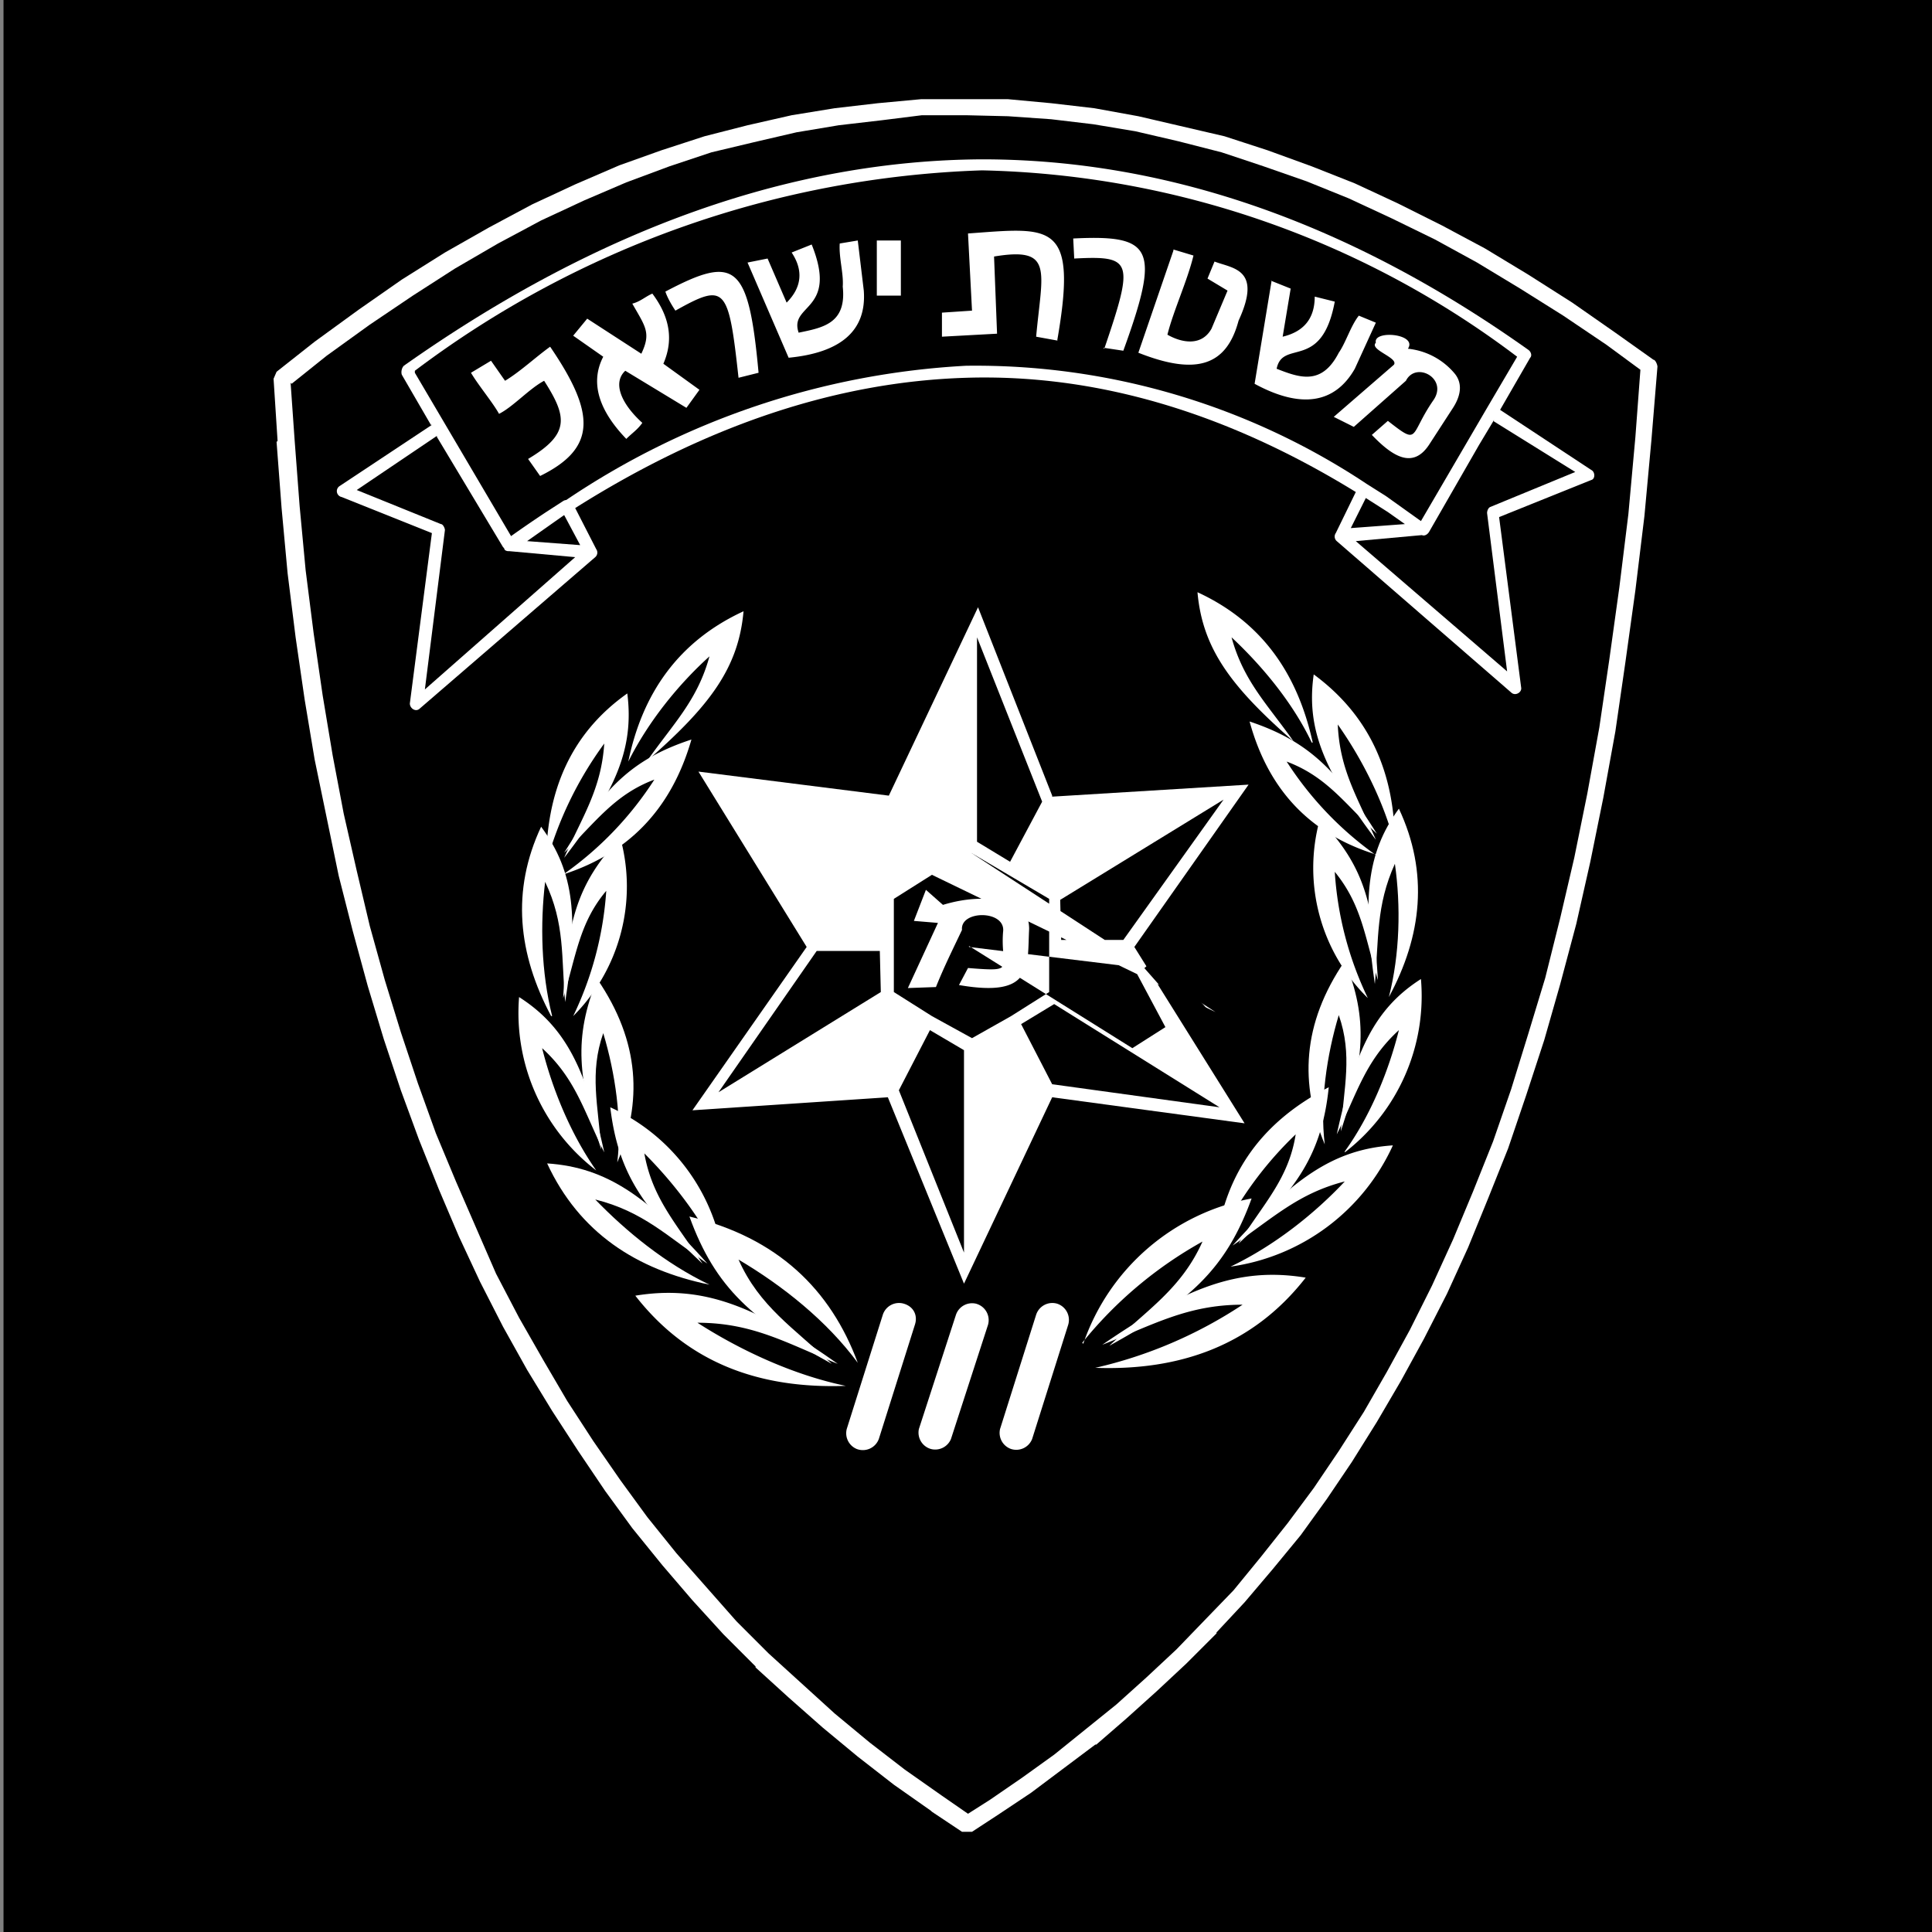 <?xml version="1.0" encoding="UTF-8"?>
<svg width="192.8" height="192.8" xmlns="http://www.w3.org/2000/svg" xmlns:svg="http://www.w3.org/2000/svg">
 <rect width="100%" height="100%" fill="#808080" stroke="none"/>
 <g>
  <title>Layer 1</title>
  <path id="svg_1" d="m0.351,0l192.8,0l0,192.8l-192.8,0l0,-192.8z" fill="#000000" clip-rule="evenodd" fill-rule="evenodd"/>
  <path fill="black" id="svg_2" d="m26.4,36.6c46.6,-38.1 93.3,-36.3 140,-1.4l0.3,0.7c-2.8,43.2 -11.2,74.7 -23.4,98.1a124.6,124.6 0 0 1 -46.2,50.2l-1,0a135.7,135.7 0 0 1 -49.1,-55.8c-11.9,-24.2 -19,-54.4 -21,-91.1c0,-0.2 0.2,-0.6 0.4,-0.7z"/>
  <path id="svg_3" fill="#fff" d="m29,38.2l0.4,5.7l0.5,6.6l0.6,6.4l0.8,6.3l0.9,6.2l1,6l1.1,5.8l1.3,5.7l1.3,5.5l1.5,5.4l1.6,5.2l1.7,5.1l1.8,5l2,4.8l2,4.6l2,4.6l2.3,4.4l2.4,4.2l2.4,4.1l2.6,4l2.7,3.9l2.7,3.7l2.9,3.6l3,3.4l3,3.4l3.2,3.2l3.3,3l3.3,3l3.5,2.9l3.5,2.7l3.7,2.6l2.6,1.8l2.2,-1.4l3.2,-2.2l3.2,-2.3l3.1,-2.5l3.1,-2.5l3,-2.7l3,-2.8l2.8,-2.9l2.9,-3l2.7,-3.3l2.7,-3.4l2.6,-3.5l2.5,-3.7l2.5,-3.9l2.3,-4l2.3,-4.2l2.2,-4.4l2.1,-4.6l2,-4.8l2,-5l1.8,-5.2l1.7,-5.5l1.7,-5.6l1.5,-6l1.4,-6l1.3,-6.4l1.2,-6.6l1,-6.8l1,-7.2l0.9,-7.3l0.7,-7.7l0.5,-6.7l-3.4,-2.5l-4.3,-2.9l-4.3,-2.7l-4.3,-2.6l-4.2,-2.3l-4.3,-2.1l-4.3,-2l-4.2,-1.7l-4.3,-1.5l-4.2,-1.4l-4.3,-1.1l-4.3,-1l-4.2,-0.7l-4.2,-0.5l-4.3,-0.3l-4.2,-0.1l-4.4,0l-4,0.5l-4.3,0.5l-4.2,0.7l-4.3,1l-4.2,1l-4.2,1.4l-4.3,1.6l-4.2,1.8l-4.3,2l-4.3,2.3l-4.3,2.5l-4.2,2.7l-4.3,2.9l-4.3,3.1l-3.5,2.8l-0.1,-0.1zm-1.3,5.8l-0.4,-6.2l0.3,-0.7l3.8,-3l4.4,-3.2l4.3,-3l4.3,-2.7l4.4,-2.5l4.3,-2.3l4.3,-2l4.4,-1.9l4.2,-1.5l4.3,-1.4l4.3,-1.1l4.4,-1l4.3,-0.7l4.3,-0.5l4.3,-0.4l8.7,0l4.3,0.4l4.3,0.5l4.4,0.8l4.3,1l4.3,1l4.3,1.4l4.4,1.6l4.3,1.7l4.3,2l4.4,2.2l4.3,2.3l4.3,2.6l4.4,2.8l4.3,3l3.8,2.7c0.2,0 0.4,0.5 0.4,0.7l-0.6,7.3l-0.7,7.6l-0.9,7.4l-1,7.2l-1,6.9l-1.2,6.6l-1.3,6.4l-1.4,6.2l-1.6,6l-1.6,5.6l-1.8,5.5l-1.8,5.3l-2,5l-2,4.9l-2.1,4.6l-2.3,4.5l-2.3,4.2l-2.4,4.1l-2.5,4l-2.5,3.7l-2.6,3.6l-2.8,3.4l-2.8,3.3l-2.8,3l0,0.1l-3,3l-3,2.8l-3,2.7l-3,2.6a0.2,0.2 0 0 0 -0.1,0l-3.2,2.4l-3.2,2.4l-3.3,2.2l-2.6,1.7l-1,0l-3,-2l-0.1,-0.1l-3.7,-2.6l-3.6,-2.8l-3.5,-2.9l-3.4,-3l-3.3,-3l0,-0.1l-3.2,-3.2l-3.1,-3.4l-3,-3.5l-3,-3.7l-2.7,-3.7l-2.7,-4l-2.6,-4l-2.5,-4.1l-2.4,-4.3l-2.3,-4.5l-2.1,-4.5l-2,-4.7l-2,-5l-1.8,-4.9l-1.7,-5.1l-1.6,-5.3l-1.5,-5.5l-1.4,-5.5l-1.2,-5.8l-1.2,-5.8l-1,-6l-0.9,-6.2l-0.8,-6.4l-0.6,-6.5l-0.5,-6.6l0.1,-0.1z"/>
  <path id="svg_4" fill="#fff" clip-rule="evenodd" fill-rule="evenodd" d="m96.6,96.6l-0.9,1.7c7.5,1.3 6.8,-1.9 7,-5.6c0,-1.4 -0.7,-2.3 -2.1,-2.7c-2,-0.5 -4.2,-0.4 -6.5,0.3l-1.7,-1.5l-1.2,3.1l2.4,0.2l-3,6.5l2.8,-0.1c0.8,-2 1.7,-3.8 2.6,-5.7c-0.2,-2 4.4,-2 4.1,0.2c-0.3,3.7 1.5,4 -3.5,3.6zm-5.3,35.6l-3.6,11.4a1.7,1.7 0 0 1 -2.2,1a1.7,1.7 0 0 1 -1,-2l3.6,-11.4a1.7,1.7 0 0 1 2.1,-1.1c1,0.3 1.4,1.2 1.1,2.1zm7.3,0l-3.7,11.4a1.7,1.7 0 0 1 -2,1a1.7,1.7 0 0 1 -1.2,-2l3.7,-11.4a1.7,1.7 0 0 1 2,-1.1a1.7,1.7 0 0 1 1.2,2.1zm8,0l-3.6,11.4a1.7,1.7 0 0 1 -2.1,1a1.7,1.7 0 0 1 -1.1,-2l3.6,-11.4a1.7,1.7 0 0 1 2.1,-1.1a1.7,1.7 0 0 1 1.1,2.1zm-50.2,-45c6,-2 10.5,-6.1 12.6,-13.4c-6.1,2 -8.8,5 -12.7,11.3c3.1,-3 5,-5.8 9,-7.3a34,34 0 0 1 -9,9.4l0.1,0z"/>
  <path id="svg_5" fill="#fff" clip-rule="evenodd" fill-rule="evenodd" d="m54.5,86.2c0,-7 2.3,-12.9 8.1,-17c0.7,5.5 -1.2,9.8 -6.3,16.4c1.8,-4.1 3.7,-6.8 4,-11.4a36.7,36.7 0 0 0 -5.8,12zm2.7,15.2a18.3,18.3 0 0 0 4.7,-17.8c-4.4,4.6 -5.3,8.6 -5.7,16c1.3,-4.2 1.6,-7.5 4.3,-10.7a34,34 0 0 1 -3.3,12.5z"/>
  <path id="svg_6" fill="#fff" clip-rule="evenodd" fill-rule="evenodd" d="m55,101.4c-3.3,-6.2 -4,-12.5 -1,-18.9c3.4,4.6 3.7,9.2 2.4,17.5c-0.4,-4.5 0,-7.8 -2,-12c-0.5,4.2 -0.4,9 0.7,13.4l-0.1,0zm6.6,14.6c2.5,-6 2.3,-12 -2,-18.3c-2.4,5.9 -1.9,10 0.4,17c-0.3,-4.4 -1.2,-7.6 0.2,-11.6c1.2,4 1.9,8.7 1.4,12.9z"/>
  <path id="svg_7" fill="#fff" clip-rule="evenodd" fill-rule="evenodd" d="m59.5,116.8a19.8,19.8 0 0 1 -7.7,-17.3c4.7,3 6.7,7.3 8.5,15.5c-2,-4 -2.8,-7.3 -6.2,-10.4c1,4 2.8,8.5 5.4,12.2zm3.2,-40.8c1.4,-6.8 5,-12 11.5,-15c-0.5,5.6 -3.3,9.4 -9.6,14.9c2.6,-3.7 5,-6 6.2,-10.4c-3.1,2.8 -6.1,6.5 -8.1,10.5zm9.6,50.5a19.5,19.5 0 0 0 -11.4,-16c0.8,6.7 3.4,10.2 9.2,15.6c-2.6,-4 -5,-6.5 -5.8,-11c3.2,3.2 6.2,7.2 8,11.4z"/>
  <path id="svg_8" fill="#fff" clip-rule="evenodd" fill-rule="evenodd" d="m70.8,128.2c-7.3,-1.5 -13,-5.2 -16.2,-12.1c6,0.4 10.1,3.4 16,10c-4,-2.7 -6.4,-5.2 -11.2,-6.4c3.1,3.2 7,6.4 11.4,8.5zm14.8,7.8c-2.7,-7.3 -8,-12.5 -16.8,-14.6c2.6,7.2 6.4,10.4 14.2,14.7c-3.8,-3.6 -7.2,-5.7 -9.3,-10.4c4.4,2.6 8.8,6.1 11.9,10.3z"/>
  <path id="svg_9" fill="#fff" clip-rule="evenodd" fill-rule="evenodd" d="m84.4,138.3c-8.5,0.3 -15.7,-2.2 -21,-9c6.7,-1.1 12,1 20.2,6.8c-5,-2 -8.4,-4.1 -14,-4.1c4.2,2.7 9.5,5.2 14.8,6.3zm53,-53c-6.2,-1.9 -10.7,-6 -12.7,-13.3c6,2 8.8,5 12.7,11.2c-3.2,-3 -5,-5.7 -9,-7.2a34,34 0 0 0 9,9.4l0,-0.1z"/>
  <path id="svg_10" fill="#fff" clip-rule="evenodd" fill-rule="evenodd" d="m139.2,84.3c0,-7 -2.4,-12.8 -8.1,-17c-0.8,5.6 1.2,9.8 6.2,16.5c-1.8,-4.2 -3.6,-6.9 -3.8,-11.5c2.4,3.4 4.6,7.7 5.7,12zm-2.7,15.3a18.2,18.2 0 0 1 -4.8,-17.8c4.5,4.6 5.4,8.6 5.8,16c-1.3,-4.3 -1.6,-7.5 -4.3,-10.8a34,34 0 0 0 3.3,12.6z"/>
  <path id="svg_11" fill="#fff" clip-rule="evenodd" fill-rule="evenodd" d="m138.6,99.5c3.3,-6.1 4,-12.4 1,-18.8c-3.3,4.5 -3.6,9.2 -2.4,17.5c0.4,-4.5 0.1,-7.8 2,-12c0.6,4.2 0.5,9 -0.6,13.3zm-6.4,14.7c-2.5,-6 -2.3,-12 2,-18.3c2.4,5.9 1.9,10 -0.4,17c0.3,-4.4 1.2,-7.6 -0.2,-11.6c-1.2,4 -1.9,8.7 -1.4,12.9z"/>
  <path id="svg_12" fill="#fff" clip-rule="evenodd" fill-rule="evenodd" d="m134.2,115a19.7,19.7 0 0 0 7.6,-17.3c-4.7,3 -6.6,7.3 -8.4,15.5c2,-4 2.8,-7.3 6.2,-10.4c-1,4 -2.8,8.5 -5.4,12.1l0,0.1zm-3.2,-40.9c-1.5,-6.8 -5,-12 -11.5,-15c0.5,5.6 3.3,9.4 9.6,14.9c-2.6,-3.7 -5,-6 -6.2,-10.4c3,2.8 6.1,6.5 8,10.5l0.1,0zm-9.7,50.4c0.8,-6.8 4.1,-12.3 11.3,-16c-0.7,6.8 -3.3,10.3 -9,15.6c2.4,-3.9 5,-6.4 5.7,-10.9a36.3,36.3 0 0 0 -8,11.3z"/>
  <path id="svg_13" fill="#fff" clip-rule="evenodd" fill-rule="evenodd" d="m122.8,126.4a21,21 0 0 0 16.2,-12.1c-6,0.4 -10,3.4 -16,10c4,-2.7 6.5,-5.2 11.2,-6.4c-3,3.2 -7,6.4 -11.4,8.5zm-14.7,7.7a22,22 0 0 1 16.8,-14.5c-2.6,7.2 -6.4,10.4 -14.2,14.7c3.8,-3.6 7.2,-5.7 9.3,-10.4a41,41 0 0 0 -12,10.1l0.1,0.1z"/>
  <path id="svg_14" fill="#fff" clip-rule="evenodd" fill-rule="evenodd" d="m109.3,136.5c8.4,0.3 15.7,-2.2 21,-9c-6.7,-1.1 -12,1 -20.3,6.7c5.1,-2 8.5,-4 14,-4a44.6,44.6 0 0 1 -14.7,6.3z"/>
  <path id="svg_15" fill="#fff" d="m97.5,84l3.3,2l3.2,-6l-6.5,-16.4l0,20.5l0,-0.1zm7.5,-4.5l19.6,-1.2l-11.4,16.2l11,17.6l-19.2,-2.6l-8.8,18.6l-7.6,-18.6l-19.5,1.3l11.4,-16.3l-10.8,-17.5l19,2.4l8.9,-18.8l7.4,18.8l0,0.1zm0.8,10.3l0.1,4l6.2,0l10,-14l-16.3,10zm-0.6,10.4l-3.3,2l3.1,6l16.7,2.3l-16.5,-10.3zm-9,24.8l0,-20.2l-3.4,-2l-3.1,6l6.5,16.2zm-24.5,-16l16.2,-10l-0.1,-4.1l-6.3,0l-9.8,14.1zm25,-14.6l16.3,10.2l3.3,-2.1l-3.2,-6l-16.4,-2l0,-0.1zm24.6,6.6l-28.3,-13.7l-3.8,2.4l0,9.3l3.8,2.4l4,2.2l3.9,-2.2l3.8,-2.4l0,-9.3l-7.8,-4.6l24.4,15.9z"/>
  <path id="svg_16" fill="#fff" d="m43,42.4l-2.9,-5c-0.1,-0.3 0,-0.7 0.2,-0.9c19.7,-13.9 39,-20.5 57.7,-20.6c18.7,0 36.9,6.5 54.5,19c0.3,0.2 0.4,0.6 0.2,0.8a23421,23421 0 0 1 -3,5.2l9.1,6c0.4,0.2 0.4,0.9 0,1l-9.2,3.7l2.2,17c0.1,0.5 -0.6,0.9 -1,0.5l-17.4,-15.1a0.6,0.6 0 0 1 -0.1,-0.8l2,-4.1c-13,-8 -26,-11.8 -38.9,-11.4c-13,0.4 -26,4.8 -39,13l2.1,4.1a0.6,0.6 0 0 1 -0.1,0.8l-17.5,15.1c-0.4,0.4 -1,0 -1,-0.5l2.2,-17l-9,-3.6a0.6,0.6 0 0 1 -0.2,-1.1l9.2,-6.1l-0.1,0z"/>
  <path id="svg_17" d="m56.3,51.4l-1,0.7l-2.7,1.9l5.3,0.4l-1.6,-3zm-12.7,-7.9l-8,5.4l8.4,3.4c0.2,0 0.4,0.4 0.4,0.6l-2,15.9l15,-13.2l-6.6,-0.6a0.6,0.6 0 0 1 -0.4,-0.1a0.6,0.6 0 0 1 -0.1,-0.2l-0.1,-0.1l-6.6,-11l0,-0.1zm-2.2,-6.3l9.6,16.3a123.5,123.5 0 0 1 3.5,-2.4l1.7,-1.1a0.6,0.6 0 0 1 0.3,-0.1a78.8,78.8 0 0 1 39.9,-13.4a70.5,70.5 0 0 1 40,11.8l1.9,1.2l0.7,0.5l2.8,2l6.6,-11.3l3,-5.1a91.7,91.7 0 0 0 -53.4,-18.6a99.4,99.4 0 0 0 -56.6,20l0,0.2zm107.7,4.7l-1.5,2.5l-5,8.7c-0.2,0.3 -0.5,0.4 -0.7,0.3l-6.6,0.6l15.1,13l-2,-15.8c0,-0.2 0.1,-0.5 0.3,-0.6l8.5,-3.5l-8.2,-5.1l0.1,-0.1zm-10.6,9.2l-2.2,-1.4l-1.5,3l5.4,-0.4l-1.7,-1.2z"/>
  <path id="svg_18" fill="#fff" clip-rule="evenodd" fill-rule="evenodd" d="m138.5,42l-1.6,1.4c2.1,2.2 4.1,3.4 5.7,1l2.4,-3.7c0.9,-1.4 0.9,-2.6 0.1,-3.5a7,7 0 0 0 -4.6,-2.4c1,-1.5 -3.5,-1.9 -3.2,-0.6c-0.7,0.7 2.3,1.5 1.8,2.2l-6,5.2l2,1l5.2,-4.6c1,-2 4.3,-0.2 2.7,2c-2.4,3.5 -1.3,4.5 -4.5,2zm-11.6,-14l-1.7,10.3c4.6,2.5 8,2 10,-1.5l2.1,-4.6l-1.7,-0.7c-0.8,1 -1.3,2.7 -2,3.7c-1.7,3.3 -3.9,2.5 -6.2,1.6c0.6,-3 4.5,0.3 5.8,-6.7l-2,-0.5c0,2.2 -1.1,3.5 -3.2,4l0.8,-4.8l-2,-0.8l0.1,0zm-9.8,-3l-3.5,10.2c5.8,2.3 8.8,1.3 10,-3.2c2.4,-5.2 -0.6,-5.2 -2.4,-5.9l-0.7,1.7l2,1.2l-1.6,3.8c-1,1.8 -3,1.4 -4.4,0.6c0.6,-2.4 2,-5.4 2.6,-7.9l-2,-0.6l0,0.1zm-7,9.7l2,0.3c3.7,-10.2 3,-11.6 -5,-11.2l0.1,2c5.8,-0.3 6,0.2 3,9l-0.1,-0.1zm-4.6,-0.7c2.1,-12 -0.6,-11.3 -8.9,-10.7l0.4,7.7l-3,0.2l0,2.4l5.5,-0.3l-0.3,-7.7c6,-1 4.8,1.4 4.2,8l2.2,0.4l-0.1,0zm-15.6,-4.5l0,-5.5l-2.4,0l0,5.5l2.5,0l-0.1,0zm-31.3,2.3l5.4,3.5c1,-2.1 0.4,-2.7 -0.9,-5c0.8,-0.2 1.3,-0.7 2,-1c1.8,2.4 2.1,4.7 1.1,7l3.6,2.6l-1.3,1.8l-6.1,-3.7c-1.3,1.2 -0.4,3.3 1.7,5.2c-0.5,0.7 -1,1 -1.6,1.6c-2.6,-2.7 -3.7,-5.5 -2.3,-8.2l-3,-2.1l1.4,-1.7zm-5.9,14l1.2,1.7c5.7,-2.8 5.5,-6.3 1,-12.9c-1.4,1 -3,2.5 -4.5,3.4l-1.4,-2l-2,1.2c0.7,1.2 2.2,3 2.8,4.1c1.4,-0.7 3,-2.5 4.5,-3.3c2.3,3.6 2.6,5.3 -1.6,7.8zm21.9,-19.6l4.1,9.5c5.2,-0.5 7.8,-2.7 7.5,-6.7l-0.6,-5l-1.8,0.3c-0.1,1.4 0.4,3 0.3,4.3c0.4,3.7 -2,4.1 -4.4,4.6c-1,-2.9 4,-2.1 1.3,-8.8l-2,0.8c1.2,1.8 1,3.5 -0.5,5l-1.9,-4.4l-2,0.4zm-0.9,11.5l2,-0.5c-1,-10.9 -2.3,-11.8 -9.3,-8.1c0.2,0.6 0.6,1.3 1,1.9c5,-2.8 5.3,-2.4 6.3,6.7z"/>
  <line stroke="#000000" id="svg_20" y2="104.45" x2="122.45" y1="95.95" x1="114.95" stroke-linecap="null" stroke-linejoin="null" stroke-dasharray="null" stroke-width="2" fill="none"/>
 </g>
</svg>